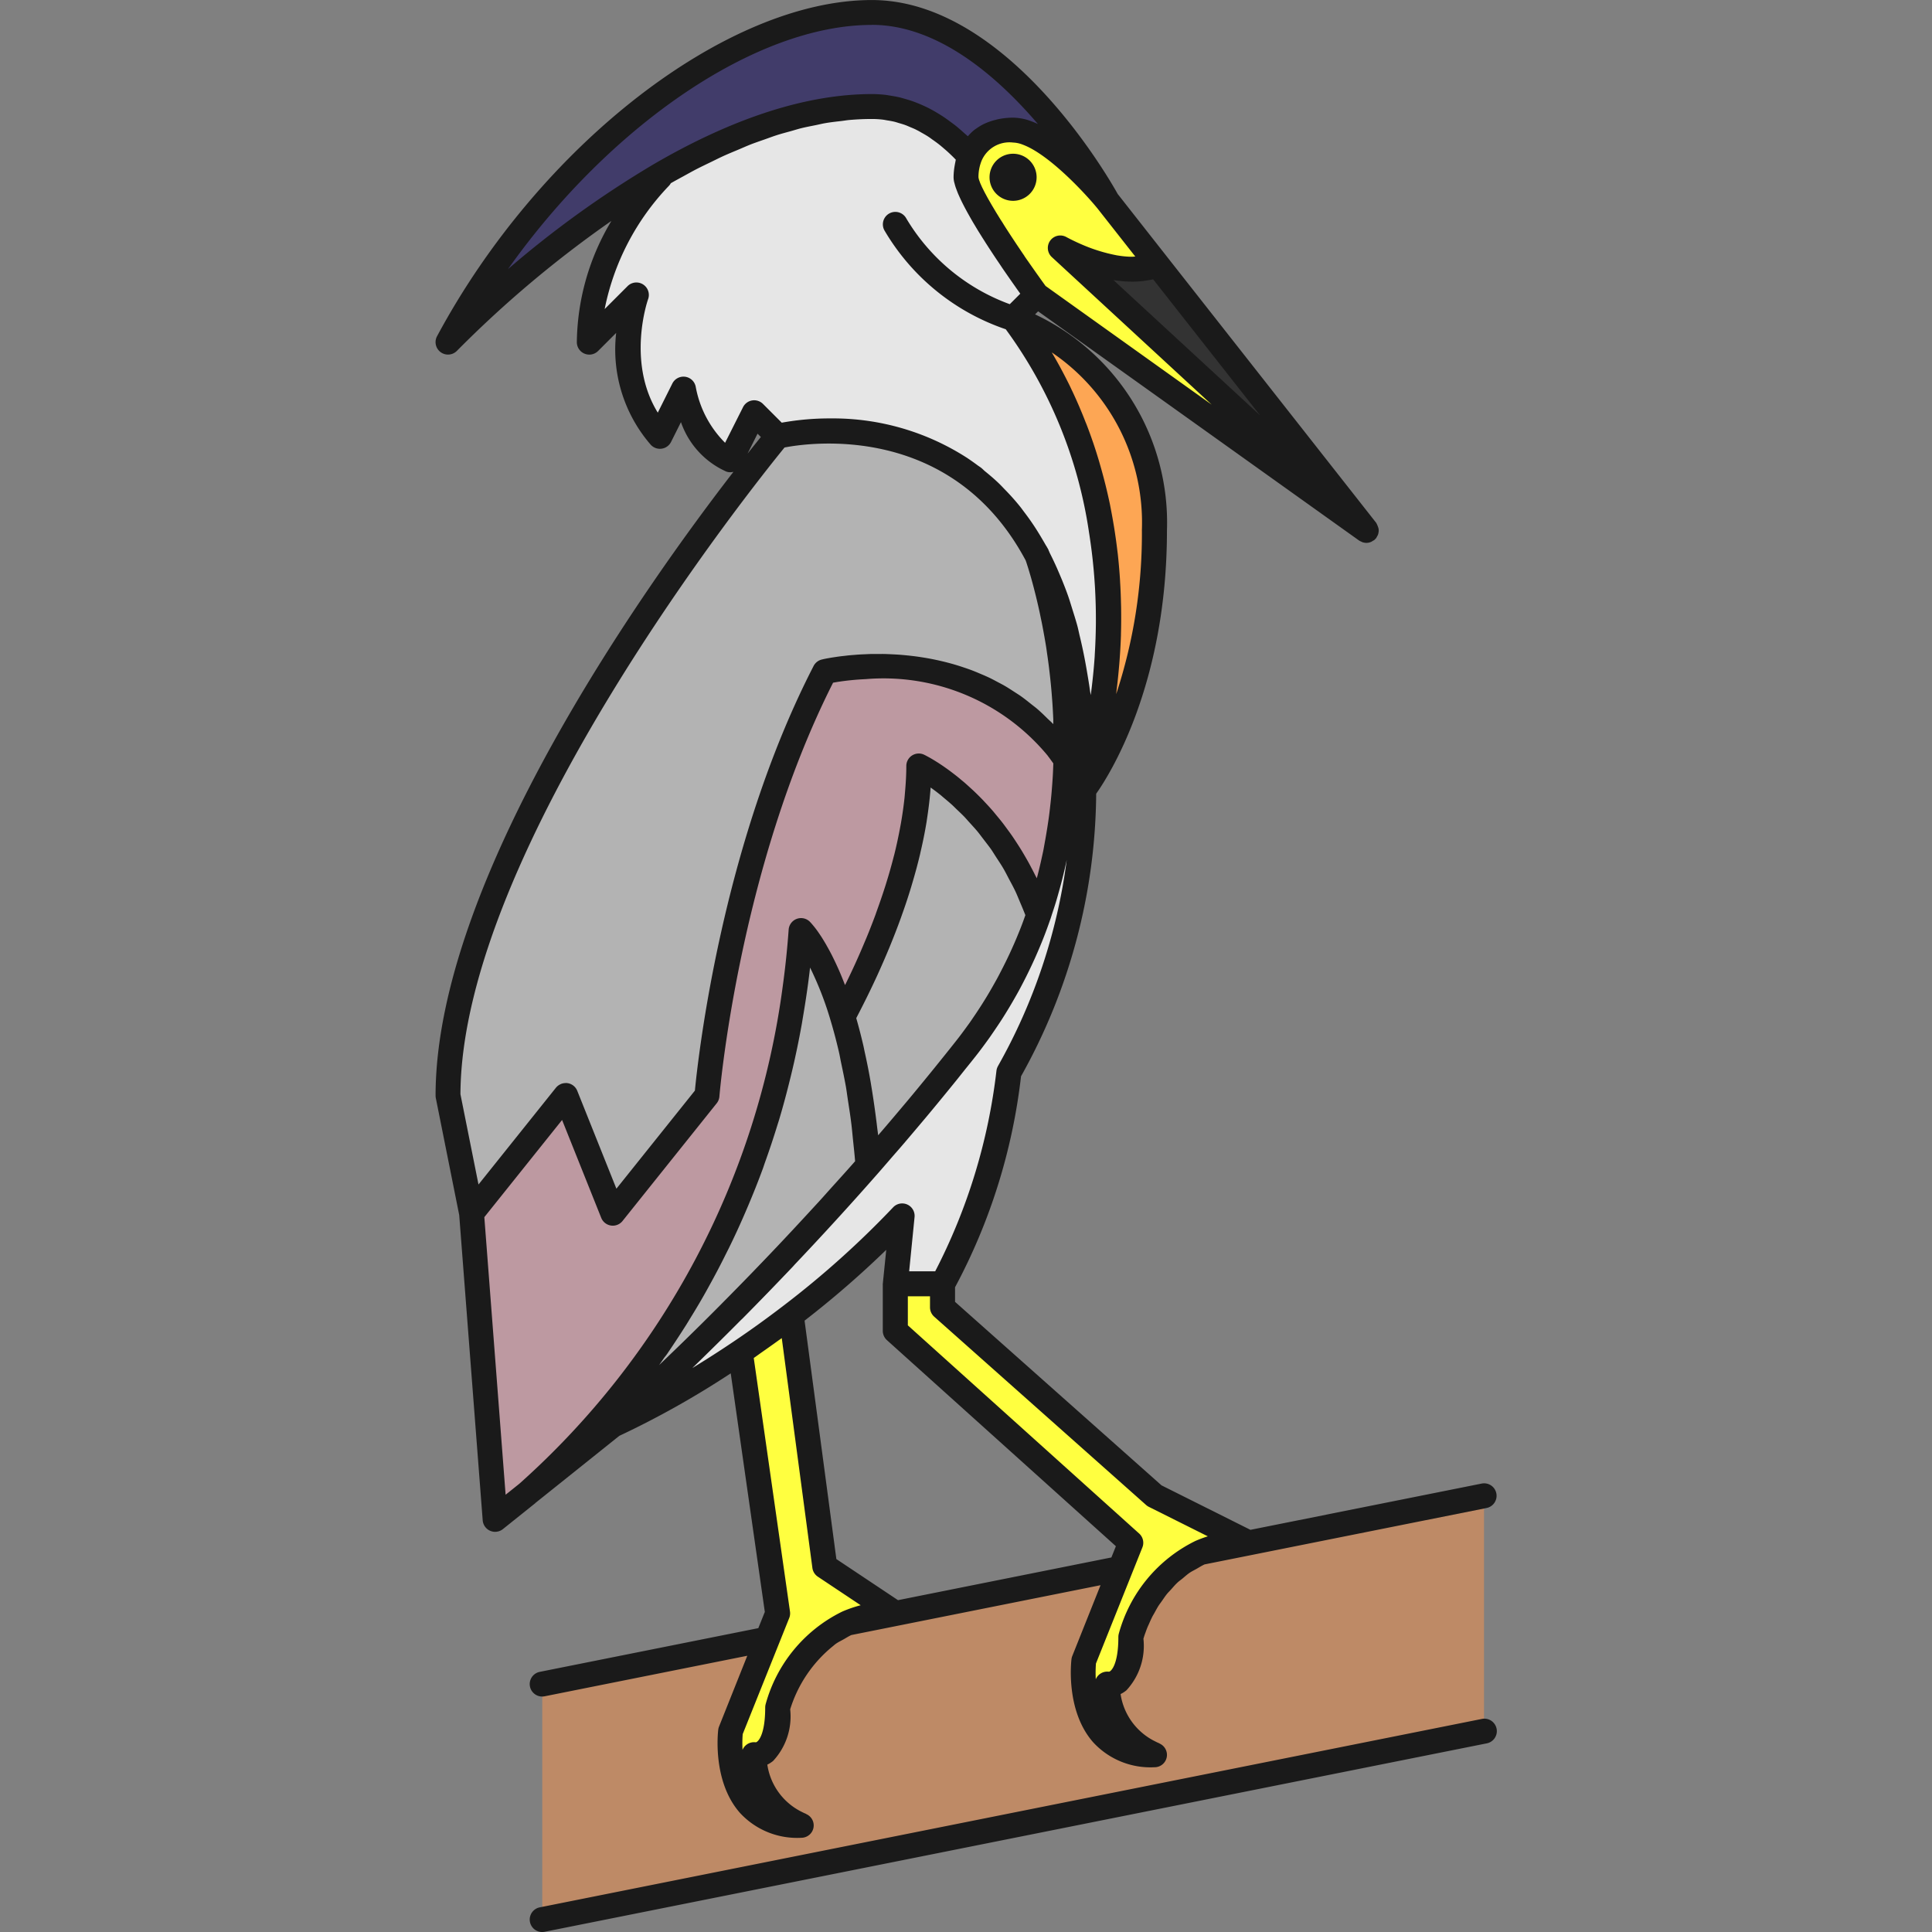 <?xml version="1.0" encoding="utf-8"?><!-- Uploaded to: SVG Repo, www.svgrepo.com, Generator: SVG Repo Mixer Tools -->
<svg width="800px" height="800px" viewBox="-26.22 0 116.304 116.304" xmlns="http://www.w3.org/2000/svg">
  <rect x="-26.22" y="0" width="116.304" height="116.304" fill="#808080" stroke="none"/>
  <g id="Group_6135" data-name="Group 6135" transform="translate(-971.664 -1218.518)">
    <g id="Group_6133" data-name="Group 6133">
      <g id="Group_5988" data-name="Group 5988">
        <g id="Group_5987" data-name="Group 5987">
          <g id="Group_5986" data-name="Group 5986">
            <path id="Path_2185" data-name="Path 2185" d="M1009.264,1233.442l7.971,7.358,10.454,9.65-9.82-12.5-2.742-3.489C1012.8,1235.462,1009.264,1233.442,1009.264,1233.442Z" fill="#333"/>
          </g>
        </g>
      </g>
      <g id="Group_5991" data-name="Group 5991">
        <g id="Group_5990" data-name="Group 5990">
          <g id="Group_5989" data-name="Group 5989">
            <path id="Path_2186" data-name="Path 2186" d="M997.925,1219.268c-7.983,0-19.04,7.792-25.511,19.843a64.939,64.939,0,0,1,12.756-10.054c3.978-2.317,8.452-4.119,12.755-4.119a8.009,8.009,0,0,1,5.908,2.991,2.553,2.553,0,0,1,2.6-1.574,2.449,2.449,0,0,1,.837.172c2.142.79,4.832,4.08,4.832,4.08S1005.909,1219.268,997.925,1219.268Z" fill="#413c6a"/>
          </g>
        </g>
      </g>
      <g id="Group_5994" data-name="Group 5994">
        <g id="Group_5993" data-name="Group 5993">
          <g id="Group_5992" data-name="Group 5992">
            <path id="Path_2187" data-name="Path 2187" d="M1017.235,1240.8l-7.971-7.358s3.539,2.02,5.863,1.019l-3.028-3.854s-2.69-3.29-4.832-4.08a2.449,2.449,0,0,0-.837-.172,2.553,2.553,0,0,0-2.6,1.574,3.377,3.377,0,0,0-.238,1.261c0,1.243,4.252,7.086,4.252,7.086l1,.717,7.967,5.69,10.872,7.767Z" fill="#ffff40"/>
          </g>
        </g>
      </g>
      <g id="Group_5997" data-name="Group 5997">
        <g id="Group_5996" data-name="Group 5996">
          <g id="Group_5995" data-name="Group 5995">
            <path id="Path_2188" data-name="Path 2188" d="M1006.429,1238.444a.732.732,0,0,1-.21-.031,13.6,13.6,0,0,1-7.538-6.035.75.75,0,0,1,1.324-.707,12.274,12.274,0,0,0,6.636,5.3.75.75,0,0,1-.212,1.47Z" fill="#7a7a7a"/>
          </g>
        </g>
      </g>
      <g id="Group_6000" data-name="Group 6000">
        <g id="Group_5999" data-name="Group 5999">
          <g id="Group_5998" data-name="Group 5998">
            <path id="Path_2189" data-name="Path 2189" d="M1010.681,1236.276" fill="none" stroke="#7a7a7a" stroke-linecap="round" stroke-linejoin="round" stroke-width="3"/>
          </g>
        </g>
      </g>
      <g id="Group_6003" data-name="Group 6003">
        <g id="Group_6002" data-name="Group 6002">
          <g id="Group_6001" data-name="Group 6001">
            <path id="Path_2190" data-name="Path 2190" d="M1006.43,1237.694l1.417-1.418s-4.252-5.843-4.252-7.086a3.377,3.377,0,0,1,.238-1.261,8.009,8.009,0,0,0-5.908-2.991c-4.3,0-8.777,1.8-12.755,4.119v.133a15.027,15.027,0,0,0-4.252,9.921l2.834-2.835s-1.793,4.935,1.418,8.5l1.417-2.834s.689,3.538,2.835,4.252l1.417-2.835,1.417,1.417s18.426-4.6,18.426,21.26C1015.713,1248.314,1006.43,1237.694,1006.43,1237.694Z" fill="#e6e6e6"/>
          </g>
        </g>
      </g>
      <g id="Group_6006" data-name="Group 6006">
        <g id="Group_6005" data-name="Group 6005">
          <g id="Group_6004" data-name="Group 6004">
            <path id="Path_2191" data-name="Path 2191" d="M1006.43,1237.694s9.283,10.62,4.252,28.346c0,0,4.252-5.49,4.252-15.59A13.055,13.055,0,0,0,1006.43,1237.694Z" fill="#fda654"/>
          </g>
        </g>
      </g>
      <g id="Group_6009" data-name="Group 6009">
        <g id="Group_6008" data-name="Group 6008">
          <g id="Group_6007" data-name="Group 6007">
            <path id="Path_2192" data-name="Path 2192" d="M1007.879,1252.708a.749.749,0,0,1-.664-.4l-.026-.049a.789.789,0,0,1-.034-.671.746.746,0,0,1,1.4.03l.035.1a.751.751,0,0,1-.709.995Z" fill="#7a7a7a"/>
          </g>
        </g>
      </g>
      <g id="Group_6012" data-name="Group 6012">
        <g id="Group_6011" data-name="Group 6011">
          <g id="Group_6010" data-name="Group 6010">
            <path id="Path_2193" data-name="Path 2193" d="M977.2,1308.416l-1.952,1.561A24.949,24.949,0,0,0,977.2,1308.416Z" fill="none"/>
          </g>
        </g>
      </g>
      <g id="Group_6015" data-name="Group 6015">
        <g id="Group_6014" data-name="Group 6014">
          <g id="Group_6013" data-name="Group 6013">
            <path id="Path_2194" data-name="Path 2194" d="M1007.97,1273.6c-2.38-6.684-7.21-8.981-7.21-8.981,0,5.777-2.939,12.052-4.585,15.113a42.4,42.4,0,0,1,1.54,8.945h0l0,0c.442-.5.888-1.018,1.336-1.538l.247-.289q.531-.619,1.064-1.255c.089-.106.177-.209.266-.316l.013-.015q.658-.789,1.32-1.6l.31-.381q.661-.817,1.322-1.651c.286-.362.555-.728.817-1.095.09-.127.175-.256.263-.384.163-.238.323-.476.476-.715l0,0c.1-.159.2-.319.3-.478.125-.2.245-.409.363-.614.1-.182.21-.364.31-.547s.179-.34.267-.51a27.2,27.2,0,0,0,1.2-2.64l.012-.028c.122-.315.236-.63.346-.944.008-.022.017-.045.024-.067Z" fill="#b3b3b3"/>
          </g>
        </g>
      </g>
      <g id="Group_6018" data-name="Group 6018">
        <g id="Group_6017" data-name="Group 6017">
          <g id="Group_6016" data-name="Group 6016">
            <path id="Path_2195" data-name="Path 2195" d="M1009.543,1265.735c-.009.132-.019.264-.03.4C1009.524,1266,1009.534,1265.867,1009.543,1265.735Z" fill="none"/>
          </g>
        </g>
      </g>
      <g id="Group_6021" data-name="Group 6021">
        <g id="Group_6020" data-name="Group 6020">
          <g id="Group_6019" data-name="Group 6019">
            <path id="Path_2196" data-name="Path 2196" d="M1007.97,1273.6c-2.38-6.684-7.21-8.981-7.21-8.981,0,5.777-2.939,12.052-4.585,15.113a42.4,42.4,0,0,1,1.54,8.945h0l0,0c.443-.5.888-1.018,1.336-1.538l.247-.289q.531-.619,1.064-1.255c.089-.106.177-.209.266-.316l.013-.015q.658-.789,1.32-1.6l.31-.381c.441-.545.882-1.093,1.322-1.651.286-.362.556-.728.817-1.095.09-.127.175-.256.263-.384.163-.238.323-.476.476-.715l0,0c.1-.159.2-.319.3-.478.125-.205.246-.409.363-.614.1-.182.21-.364.31-.547s.179-.34.267-.51a27.2,27.2,0,0,0,1.2-2.64l.012-.028c.122-.315.236-.63.346-.944.008-.022.017-.045.024-.067v0Z" fill="#b3b3b3"/>
          </g>
        </g>
      </g>
      <g id="Group_6024" data-name="Group 6024">
        <g id="Group_6023" data-name="Group 6023">
          <g id="Group_6022" data-name="Group 6022">
            <path id="Path_2197" data-name="Path 2197" d="M1008.318,1272.522c-.083.276-.174.552-.266.829C1008.145,1273.074,1008.235,1272.8,1008.318,1272.522Z" fill="none"/>
          </g>
        </g>
      </g>
      <g id="Group_6027" data-name="Group 6027">
        <g id="Group_6026" data-name="Group 6026">
          <g id="Group_6025" data-name="Group 6025">
            <path id="Path_2198" data-name="Path 2198" d="M1008.626,1271.417c-.056.216-.116.432-.178.649C1008.51,1271.849,1008.57,1271.633,1008.626,1271.417Z" fill="none"/>
          </g>
        </g>
      </g>
      <g id="Group_6030" data-name="Group 6030">
        <g id="Group_6029" data-name="Group 6029">
          <g id="Group_6028" data-name="Group 6028">
            <path id="Path_2199" data-name="Path 2199" d="M1008.888,1270.315c-.045.2-.091.408-.14.613C1008.8,1270.723,1008.843,1270.519,1008.888,1270.315Z" fill="none"/>
          </g>
        </g>
      </g>
      <g id="Group_6033" data-name="Group 6033">
        <g id="Group_6032" data-name="Group 6032">
          <g id="Group_6031" data-name="Group 6031">
            <path id="Path_2200" data-name="Path 2200" d="M1009.337,1267.775c-.027.2-.059.407-.09.611C1009.278,1268.182,1009.31,1267.977,1009.337,1267.775Z" fill="none"/>
          </g>
        </g>
      </g>
      <g id="Group_6036" data-name="Group 6036">
        <g id="Group_6035" data-name="Group 6035">
          <g id="Group_6034" data-name="Group 6034">
            <path id="Path_2201" data-name="Path 2201" d="M1009.457,1266.743c-.014.144-.032.29-.048.435C1009.425,1267.033,1009.443,1266.887,1009.457,1266.743Z" fill="none"/>
          </g>
        </g>
      </g>
      <g id="Group_6039" data-name="Group 6039">
        <g id="Group_6038" data-name="Group 6038">
          <g id="Group_6037" data-name="Group 6037">
            <path id="Path_2202" data-name="Path 2202" d="M1009.6,1264.755c-.005.122-.009.243-.016.365C1009.589,1265,1009.593,1264.877,1009.6,1264.755Z" fill="none"/>
          </g>
        </g>
      </g>
      <g id="Group_6042" data-name="Group 6042">
        <g id="Group_6041" data-name="Group 6041">
          <g id="Group_6040" data-name="Group 6040">
            <path id="Path_2203" data-name="Path 2203" d="M1009.111,1269.2c-.038.207-.075.414-.117.622C1009.036,1269.615,1009.073,1269.408,1009.111,1269.2Z" fill="none"/>
          </g>
        </g>
      </g>
      <g id="Group_6045" data-name="Group 6045">
        <g id="Group_6044" data-name="Group 6044">
          <g id="Group_6043" data-name="Group 6043">
            <path id="Path_2204" data-name="Path 2204" d="M996.175,1279.736c-1.172-3.893-2.5-5.192-2.5-5.192a49.613,49.613,0,0,1-16.474,33.872l5.135-4.108s.447-.392,1.246-1.125c.3-.275.649-.6,1.043-.967.262-.246.545-.512.845-.8l.465-.443q.477-.457,1.006-.971c.819-.8,1.726-1.692,2.7-2.675.935-.944,1.932-1.97,2.977-3.071,1.61-1.7,3.329-3.564,5.1-5.578A42.4,42.4,0,0,0,996.175,1279.736Z" fill="#b3b3b3"/>
          </g>
        </g>
      </g>
      <g id="Group_6048" data-name="Group 6048">
        <g id="Group_6047" data-name="Group 6047">
          <g id="Group_6046" data-name="Group 6046">
            <path id="Path_2205" data-name="Path 2205" d="M997.725,1289.431a.75.75,0,1,1-.005-1.5h.005a.75.75,0,0,1,0,1.5Z" fill="#7a7a7a"/>
          </g>
        </g>
      </g>
      <g id="Group_6051" data-name="Group 6051">
        <g id="Group_6050" data-name="Group 6050">
          <g id="Group_6049" data-name="Group 6049">
            <circle id="Ellipse_161" data-name="Ellipse 161" cx="0.75" cy="0.75" r="0.75" transform="translate(1007.22 1272.855)" fill="#7a7a7a"/>
          </g>
        </g>
      </g>
      <g id="Group_6054" data-name="Group 6054">
        <g id="Group_6053" data-name="Group 6053">
          <g id="Group_6052" data-name="Group 6052">
            <path id="Path_2206" data-name="Path 2206" d="M985.933,1301.726a.75.75,0,0,1-.518-1.292q.477-.456,1-.966a.75.75,0,0,1,1.045,1.076q-.531.515-1.012.974A.745.745,0,0,1,985.933,1301.726Z" fill="#7a7a7a"/>
          </g>
        </g>
      </g>
      <g id="Group_6057" data-name="Group 6057">
        <g id="Group_6056" data-name="Group 6056">
          <g id="Group_6055" data-name="Group 6055">
            <path id="Path_2207" data-name="Path 2207" d="M983.581,1303.933a.75.75,0,0,1-.507-1.3c.3-.274.645-.595,1.037-.962a.75.75,0,1,1,1.026,1.093c-.4.372-.747.7-1.048.973A.75.75,0,0,1,983.581,1303.933Z" fill="#7a7a7a"/>
          </g>
        </g>
      </g>
      <g id="Group_6060" data-name="Group 6060">
        <g id="Group_6059" data-name="Group 6059">
          <g id="Group_6058" data-name="Group 6058">
            <path id="Path_2208" data-name="Path 2208" d="M984.624,1302.966a.75.75,0,0,1-.512-1.3c.261-.244.542-.51.84-.793a.75.75,0,0,1,1.034,1.088q-.453.429-.85.8A.745.745,0,0,1,984.624,1302.966Z" fill="#7a7a7a"/>
          </g>
        </g>
      </g>
      <g id="Group_6063" data-name="Group 6063">
        <g id="Group_6062" data-name="Group 6062">
          <g id="Group_6061" data-name="Group 6061">
            <path id="Path_2209" data-name="Path 2209" d="M986.94,1300.756a.75.75,0,0,1-.523-1.288c.9-.872,1.8-1.769,2.689-2.665a.75.75,0,0,1,1.067,1.055c-.894.9-1.806,1.807-2.71,2.685A.747.747,0,0,1,986.94,1300.756Z" fill="#7a7a7a"/>
          </g>
        </g>
      </g>
      <g id="Group_6066" data-name="Group 6066">
        <g id="Group_6065" data-name="Group 6065">
          <g id="Group_6064" data-name="Group 6064">
            <path id="Path_2210" data-name="Path 2210" d="M992.617,1294.259h0c1.61-1.7,3.329-3.565,5.1-5.579h0C995.946,1290.695,994.227,1292.564,992.617,1294.259Z" fill="#bd99a1"/>
          </g>
        </g>
      </g>
      <g id="Group_6069" data-name="Group 6069">
        <g id="Group_6068" data-name="Group 6068">
          <g id="Group_6067" data-name="Group 6067">
            <path id="Path_2211" data-name="Path 2211" d="M1009.544,1266.485l-.054,0a.751.751,0,0,1-.7-.747.516.516,0,0,1,0-.055c.014-.2.028-.4.038-.6a.75.75,0,0,1,1.5.039v.04c-.011.207-.025.418-.04.628A.751.751,0,0,1,1009.544,1266.485Z" fill="#7a7a7a"/>
          </g>
        </g>
      </g>
      <g id="Group_6072" data-name="Group 6072">
        <g id="Group_6071" data-name="Group 6071">
          <g id="Group_6070" data-name="Group 6070">
            <path id="Path_2212" data-name="Path 2212" d="M1009.458,1267.493a.678.678,0,0,1-.077,0,.748.748,0,0,1-.674-.744.681.681,0,0,1,0-.078q.03-.3.054-.595a.75.75,0,0,1,1.5.059c0,.021,0,.042,0,.063-.017.208-.036.416-.057.626A.75.75,0,0,1,1009.458,1267.493Z" fill="#7a7a7a"/>
          </g>
        </g>
      </g>
      <g id="Group_6075" data-name="Group 6075">
        <g id="Group_6074" data-name="Group 6074">
          <g id="Group_6073" data-name="Group 6073">
            <path id="Path_2213" data-name="Path 2213" d="M1009.6,1265.505h-.031a.751.751,0,0,1-.719-.78v0c.008-.167.015-.335.019-.5a.75.75,0,0,1,1.352-.427l.025.035a.746.746,0,0,1,.125.438c0,.107-.008.216-.013.325l-.009.192v0A.75.75,0,0,1,1009.6,1265.505Zm.019-1.264h0Z" fill="#7a7a7a"/>
          </g>
        </g>
      </g>
      <g id="Group_6078" data-name="Group 6078">
        <g id="Group_6077" data-name="Group 6077">
          <g id="Group_6076" data-name="Group 6076">
            <path id="Path_2214" data-name="Path 2214" d="M1007.879,1251.958a36.986,36.986,0,0,1,1.738,12.283l0,0c-.005.168-.015.34-.022.51-.005.122-.009.243-.016.365q-.016.306-.039.615c-.009.132-.019.264-.03.4-.017.2-.035.4-.056.61-.014.144-.032.29-.048.435-.023.2-.045.4-.072.6s-.059.407-.09.611q-.063.405-.136.815c-.038.207-.075.414-.117.622-.033.163-.07.328-.106.492-.045.2-.091.408-.14.613-.039.163-.08.325-.122.489-.056.216-.116.432-.178.649-.043.152-.084.3-.13.456-.083.276-.173.552-.266.829-.028.085-.052.17-.082.255-.007.022-.016.045-.024.067-.11.314-.224.629-.346.944l-.012.028a27.2,27.2,0,0,1-1.2,2.64c-.088.17-.175.34-.267.51s-.205.365-.31.547c-.117.2-.238.409-.363.614-.1.159-.2.319-.3.478v0c-.154.24-.314.478-.477.716-.088.128-.173.257-.263.384-.261.367-.531.733-.817,1.095-.44.558-.881,1.106-1.322,1.651l-.31.381q-.662.812-1.32,1.6l-.013.015c-.089.107-.177.21-.266.316q-.534.636-1.064,1.255l-.247.289c-.448.52-.893,1.035-1.336,1.538v0c-1.77,2.015-3.489,3.884-5.1,5.58-1.045,1.1-2.042,2.126-2.977,3.07-.974.984-1.881,1.88-2.7,2.675q-.528.513-1.006.971l-.465.443c-.3.285-.583.551-.845.8-.394.368-.743.692-1.043.967-.8.733-1.246,1.125-1.246,1.125a54.11,54.11,0,0,0,7.674-4.394c.978-.66,2.01-1.4,3.068-2.208a56.062,56.062,0,0,0,6.674-5.988l-.408,4.086h2.835a34.507,34.507,0,0,0,3.994-12.735,34.483,34.483,0,0,0,4.51-17.029C1010.682,1259.673,1009.563,1255.155,1007.879,1251.958Z" fill="#e6e6e6"/>
          </g>
        </g>
      </g>
      <g id="Group_6081" data-name="Group 6081">
        <g id="Group_6080" data-name="Group 6080">
          <g id="Group_6079" data-name="Group 6079">
            <path id="Path_2215" data-name="Path 2215" d="M989.639,1298.08a.75.75,0,0,1-.532-1.278c1-1.014,2-2.043,2.966-3.059a.75.75,0,0,1,1.088,1.033c-.983,1.035-1.987,2.071-2.986,3.08l0,0h0A.747.747,0,0,1,989.639,1298.08Z" fill="#7a7a7a"/>
          </g>
        </g>
      </g>
      <g id="Group_6084" data-name="Group 6084">
        <g id="Group_6083" data-name="Group 6083">
          <g id="Group_6082" data-name="Group 6082">
            <path id="Path_2216" data-name="Path 2216" d="M999.343,1315.646a7.158,7.158,0,0,0-2.9.581Z" fill="none"/>
          </g>
        </g>
      </g>
      <g id="Group_6087" data-name="Group 6087">
        <g id="Group_6086" data-name="Group 6086">
          <g id="Group_6085" data-name="Group 6085">
            <path id="Path_2217" data-name="Path 2217" d="M1020.6,1311.394l-2.9.581a8.081,8.081,0,0,0-4.183,5.089c0,3.131-1.417,2.834-1.417,2.834a4.573,4.573,0,0,0,2.835,4.252c-4.968,0-4.252-5.669-4.252-5.669l2.218-5.546-13.557,2.711h0l-2.9.581a8.081,8.081,0,0,0-4.183,5.089c0,3.131-1.417,2.834-1.417,2.834a4.573,4.573,0,0,0,2.835,4.252c-4.968,0-4.252-5.669-4.252-5.669l2.218-5.546-13.557,2.711v14.174l21.26-4.252,21.26-4.252,14.173-2.835V1308.56Z" fill="#be8a66"/>
          </g>
        </g>
      </g>
      <g id="Group_6090" data-name="Group 6090">
        <g id="Group_6089" data-name="Group 6089">
          <g id="Group_6088" data-name="Group 6088">
            <path id="Path_2218" data-name="Path 2218" d="M1014.934,1308.56l-12.756-11.339V1295.8h-2.835v2.835l14.173,12.755-.616,1.541-2.218,5.546s-.716,5.669,4.252,5.669a4.573,4.573,0,0,1-2.835-4.252s1.417.3,1.417-2.834a8.081,8.081,0,0,1,4.183-5.089,7.157,7.157,0,0,1,2.9-.581Z" fill="#ffff40"/>
          </g>
        </g>
      </g>
      <g id="Group_6093" data-name="Group 6093">
        <g id="Group_6092" data-name="Group 6092">
          <g id="Group_6091" data-name="Group 6091">
            <rect id="Rectangle_49" data-name="Rectangle 49" transform="translate(999.343 1315.646)" fill="none"/>
          </g>
        </g>
      </g>
      <g id="Group_6096" data-name="Group 6096">
        <g id="Group_6095" data-name="Group 6095">
          <g id="Group_6094" data-name="Group 6094">
            <path id="Path_2219" data-name="Path 2219" d="M995.091,1312.812l-2.014-15.106c-1.058.811-2.09,1.548-3.068,2.208l2.247,15.732-.616,1.541-2.218,5.546s-.716,5.669,4.252,5.669a4.573,4.573,0,0,1-2.835-4.252s1.417.3,1.417-2.834a8.081,8.081,0,0,1,4.183-5.089,7.158,7.158,0,0,1,2.9-.581h0Z" fill="#ffff40"/>
          </g>
        </g>
      </g>
      <g id="Group_6099" data-name="Group 6099">
        <g id="Group_6098" data-name="Group 6098">
          <g id="Group_6097" data-name="Group 6097">
            <path id="Path_2220" data-name="Path 2220" d="M1003.476,1259.482c.327.118.656.25.984.4C1004.132,1259.732,1003.8,1259.6,1003.476,1259.482Z" fill="none"/>
          </g>
        </g>
      </g>
      <g id="Group_6102" data-name="Group 6102">
        <g id="Group_6101" data-name="Group 6101">
          <g id="Group_6100" data-name="Group 6100">
            <path id="Path_2221" data-name="Path 2221" d="M1004.46,1259.881a12.494,12.494,0,0,1,1.465.787A12.494,12.494,0,0,0,1004.46,1259.881Z" fill="none"/>
          </g>
        </g>
      </g>
      <g id="Group_6105" data-name="Group 6105">
        <g id="Group_6104" data-name="Group 6104">
          <g id="Group_6103" data-name="Group 6103">
            <path id="Path_2222" data-name="Path 2222" d="M998.46,1258.629c.263,0,.536.01.819.026C999,1258.639,998.723,1258.631,998.46,1258.629Z" fill="none"/>
          </g>
        </g>
      </g>
      <g id="Group_6108" data-name="Group 6108">
        <g id="Group_6107" data-name="Group 6107">
          <g id="Group_6106" data-name="Group 6106">
            <path id="Path_2223" data-name="Path 2223" d="M997.355,1258.657c.227-.013.467-.023.719-.027C997.822,1258.634,997.582,1258.644,997.355,1258.657Z" fill="none"/>
          </g>
        </g>
      </g>
      <g id="Group_6111" data-name="Group 6111">
        <g id="Group_6110" data-name="Group 6110">
          <g id="Group_6109" data-name="Group 6109">
            <path id="Path_2224" data-name="Path 2224" d="M1005.925,1260.668a12.2,12.2,0,0,1,1.878,1.451A12.2,12.2,0,0,0,1005.925,1260.668Z" fill="none"/>
          </g>
        </g>
      </g>
      <g id="Group_6114" data-name="Group 6114">
        <g id="Group_6113" data-name="Group 6113">
          <g id="Group_6112" data-name="Group 6112">
            <path id="Path_2225" data-name="Path 2225" d="M1009.582,1264.193c-.152-.219-.307-.431-.466-.634l-.007-.009a12.852,12.852,0,0,0-1.306-1.431,12.2,12.2,0,0,0-1.878-1.451,12.494,12.494,0,0,0-1.465-.787c-.328-.149-.657-.281-.984-.4a14.874,14.874,0,0,0-4.2-.827c-.283-.016-.556-.024-.819-.026-.132,0-.26,0-.386,0-.252,0-.492.014-.719.027a15.642,15.642,0,0,0-1.633.175l-.018,0c-.312.051-.517.1-.586.112l-.027.007c-5.977,11.6-7.087,25.511-7.087,25.511l-5.669,7.087-2.835-7.087-5.669,7.087,1.417,18.425,1.952-1.561a49.613,49.613,0,0,0,16.474-33.872s1.329,1.3,2.5,5.192c1.646-3.061,4.585-9.336,4.585-15.113,0,0,4.83,2.3,7.21,8.981.029-.084.054-.168.082-.253.092-.277.183-.553.266-.829.046-.153.087-.3.13-.456.062-.217.122-.433.178-.649q.063-.246.122-.489c.049-.2.1-.409.14-.613.036-.164.073-.329.106-.492.042-.208.079-.415.117-.622q.073-.41.136-.815c.031-.2.063-.409.09-.611s.049-.4.072-.6c.016-.145.034-.291.048-.435.021-.2.039-.408.056-.61.011-.134.021-.266.03-.4q.022-.309.039-.615c.007-.122.011-.243.016-.365.007-.172.015-.344.019-.514h0C1009.606,1264.224,1009.593,1264.21,1009.582,1264.193Z" fill="#bd99a1"/>
          </g>
        </g>
      </g>
      <g id="Group_6117" data-name="Group 6117">
        <g id="Group_6116" data-name="Group 6116">
          <g id="Group_6115" data-name="Group 6115">
            <path id="Path_2226" data-name="Path 2226" d="M1007.879,1251.958l-.045-.088c-5.172-9.685-15.578-7.09-15.578-7.09s-19.842,23.8-19.842,39.685l1.417,7.087,5.669-7.087,2.835,7.087,5.669-7.087s1.11-13.907,7.087-25.511l.027-.007c.069-.016.274-.061.586-.112l.018,0a15.642,15.642,0,0,1,1.633-.175c.227-.013.467-.023.719-.027.126,0,.254,0,.386,0,.263,0,.536.01.819.026a14.874,14.874,0,0,1,4.2.827c.327.118.656.25.984.4a12.494,12.494,0,0,1,1.465.787,12.2,12.2,0,0,1,1.878,1.451,12.852,12.852,0,0,1,1.306,1.431l.007.009c.159.2.314.415.466.634.011.017.024.031.035.048h0l0,0A37.065,37.065,0,0,0,1007.879,1251.958Z" fill="#b3b3b3"/>
          </g>
        </g>
      </g>
      <g id="Group_6120" data-name="Group 6120">
        <g id="Group_6119" data-name="Group 6119">
          <g id="Group_6118" data-name="Group 6118">
            <path id="Path_2227" data-name="Path 2227" d="M1010.681,1236.276" fill="none" stroke="#1a1a1a" stroke-linecap="round" stroke-linejoin="round" stroke-width="3"/>
          </g>
        </g>
      </g>
      <g id="Group_6123" data-name="Group 6123">
        <g id="Group_6122" data-name="Group 6122">
          <g id="Group_6121" data-name="Group 6121">
            <rect id="Rectangle_50" data-name="Rectangle 50" transform="translate(999.343 1315.646)" fill="none"/>
          </g>
        </g>
      </g>
      <g id="Group_6126" data-name="Group 6126">
        <g id="Group_6125" data-name="Group 6125">
          <g id="Group_6124" data-name="Group 6124">
            <path id="Path_2228" data-name="Path 2228" d="M1009.116,1263.559c.159.2.314.415.466.634C1009.43,1263.974,1009.275,1263.762,1009.116,1263.559Z" fill="none"/>
          </g>
        </g>
      </g>
      <g id="Group_6129" data-name="Group 6129">
        <g id="Group_6128" data-name="Group 6128">
          <g id="Group_6127" data-name="Group 6127">
            <path id="Path_2229" data-name="Path 2229" d="M995.118,1258.947c.069-.016.274-.061.586-.112C995.392,1258.886,995.187,1258.931,995.118,1258.947Z" fill="none"/>
          </g>
        </g>
      </g>
      <g id="Group_6132" data-name="Group 6132">
        <g id="Group_6131" data-name="Group 6131">
          <g id="Group_6130" data-name="Group 6130">
            <path id="Path_2230" data-name="Path 2230" d="M1009.109,1263.55c-4.437-5.656-11.291-5.058-13.387-4.718C997.818,1258.492,1004.672,1257.894,1009.109,1263.55Z" fill="none"/>
          </g>
        </g>
      </g>
    </g>
    <g id="Group_6134" data-name="Group 6134">
      <path id="Path_2231" data-name="Path 2231" d="M1007.847,1229.19a1.417,1.417,0,1,0-1.417,1.417A1.418,1.418,0,0,0,1007.847,1229.19Z" fill="#1a1a1a"/>
      <path id="Path_2232" data-name="Path 2232" d="M977.669,1309l5.058-4.047a53.792,53.792,0,0,0,6.706-3.762l2.052,14.362-.391.977-13.158,2.632a.75.75,0,1,0,.294,1.471l12.2-2.44-1.7,4.261a.736.736,0,0,0-.048.184c-.016.126-.37,3.112,1.306,5.013a4.681,4.681,0,0,0,3.691,1.5.741.741,0,0,0,.258-.046.743.743,0,0,0,.06-1.373c-.02-.01-.036-.026-.057-.034s-.05-.02-.1-.043-.107-.052-.173-.086l-.058-.029a3.79,3.79,0,0,1-1.973-2.794,1.73,1.73,0,0,0,.349-.222,3.93,3.93,0,0,0,1.027-3.107,7.9,7.9,0,0,1,2.528-3.766c.086-.067.161-.141.253-.2.138-.095.3-.17.449-.255s.29-.177.453-.251l15-3-1.7,4.261a.734.734,0,0,0-.048.184c-.016.126-.37,3.112,1.306,5.013a4.679,4.679,0,0,0,3.69,1.5.744.744,0,0,0,.319-1.419.643.643,0,0,0-.057-.034c-.01,0-.05-.02-.1-.043s-.106-.052-.172-.086l-.058-.029a3.79,3.79,0,0,1-1.973-2.794,1.72,1.72,0,0,0,.348-.222,3.929,3.929,0,0,0,1.027-3.108c.018-.062.048-.161.092-.288l.027-.07c.04-.115.086-.24.148-.388.019-.045.048-.1.068-.148.061-.139.122-.278.2-.434.037-.072.087-.151.128-.226.079-.143.153-.284.247-.433.057-.089.13-.18.192-.271.1-.14.188-.28.3-.42.078-.1.176-.192.262-.289.117-.13.227-.263.359-.388.1-.1.226-.185.339-.278.138-.115.268-.234.421-.339.129-.088.28-.158.419-.238.158-.09.308-.187.479-.265l16.975-3.395a.75.75,0,0,0-.294-1.471l-13.92,2.785-5.351-2.676-12.431-11.048v-.879a35.447,35.447,0,0,0,3.972-12.7,35.264,35.264,0,0,0,4.524-17.011c.764-1.078,4.26-6.522,4.26-15.845a13.857,13.857,0,0,0-7.938-13.01l.183-.183,19.325,13.8a.862.862,0,0,0,.114.057.69.69,0,0,0,.074.036.733.733,0,0,0,.248.046h0a.735.735,0,0,0,.294-.065.862.862,0,0,0,.085-.052.761.761,0,0,0,.13-.082c.015-.014.022-.033.036-.048s.027-.017.037-.029a54.2,54.2,0,0,0,.11-.2.725.725,0,0,0,.034-.129.709.709,0,0,0,.016-.137.746.746,0,0,0-.014-.133,1.612,1.612,0,0,0-.138-.333L1015.717,1234l-2.99-3.806c-.52-.936-6.659-11.674-14.8-11.674-8.726,0-19.978,8.7-26.173,20.238a.75.75,0,0,0,1.205.871,66.993,66.993,0,0,1,9.291-7.813,14.483,14.483,0,0,0-2.081,7.3.75.75,0,0,0,1.28.53l1.088-1.088a8.748,8.748,0,0,0,2.076,6.728.75.75,0,0,0,1.229-.166l.595-1.19a5.067,5.067,0,0,0,2.749,2.984.73.73,0,0,0,.411.006c-5.146,6.658-17.932,24.514-17.932,37.55a.808.808,0,0,0,.014.147l1.409,7.044,1.414,18.379a.75.75,0,0,0,1.216.528l1.949-1.56Zm8.018-9.1q.543-.8,1.081-1.651c.068-.109.136-.219.2-.329.373-.6.743-1.224,1.1-1.873.016-.028.031-.057.047-.086.352-.633.7-1.291,1.033-1.966.057-.114.115-.226.172-.341q.5-1.014.965-2.093c.062-.142.123-.286.184-.43.312-.736.615-1.49.9-2.269.036-.1.069-.2.1-.295q.414-1.145.784-2.351c.028-.091.058-.178.085-.269.25-.832.478-1.69.692-2.565.041-.168.082-.335.122-.505q.306-1.308.553-2.679c.028-.156.052-.315.079-.472.164-.966.311-1.948.425-2.961a19.736,19.736,0,0,1,1.235,3.183c.183.606.351,1.244.505,1.909.047.2.084.426.128.634.1.474.2.946.29,1.446.047.277.084.573.128.857.07.458.143.91.2,1.388.041.331.07.681.106,1.021.042.4.086.8.12,1.219-.5.57-1.02,1.143-1.538,1.716-.267.3-.526.592-.8.887l-.076.082q-1.211,1.321-2.452,2.632c-.964,1.016-1.962,2.045-2.967,3.06-.887.9-1.791,1.793-2.688,2.665q-.527.51-1,.966l-.279.265c.108-.151.215-.311.323-.466C985.535,1300.124,985.611,1300.016,985.687,1299.9Zm11.9-21.266c.027-.054.053-.108.08-.163q.3-.609.613-1.291c.026-.058.052-.117.079-.176q.313-.693.625-1.445c.026-.062.051-.124.076-.187.208-.51.412-1.035.608-1.578.022-.059.042-.119.063-.179.2-.553.387-1.118.563-1.7.017-.053.031-.106.047-.16.177-.59.341-1.189.486-1.8.01-.041.018-.083.027-.124.146-.622.274-1.25.376-1.882l.009-.07c.1-.65.182-1.3.227-1.953.183.129.386.281.6.453.071.057.151.131.226.192.152.127.3.25.465.4.091.082.189.184.283.273.155.148.308.29.469.457.1.108.211.236.317.352.155.172.31.337.467.526.112.135.223.291.335.434.152.2.3.387.456.6.113.161.223.345.335.517.145.223.292.439.432.68.112.191.216.4.324.606.133.25.269.494.395.761.105.222.2.467.3.7s.2.477.3.731c-.086.245-.173.488-.277.753a26.484,26.484,0,0,1-1.164,2.567l-.039.076v0c-.072.139-.144.28-.219.417q-.147.267-.3.535c-.114.2-.231.4-.353.6-.093.151-.185.3-.281.451l-.011.017c-.149.232-.3.463-.463.7l-.086.127c-.056.082-.112.165-.17.247l-.109.15c-.245.34-.468.639-.685.914-.438.556-.877,1.1-1.316,1.644l-.309.38c-.438.538-.877,1.071-1.325,1.608l-.267.316q-.531.633-1.058,1.249l-.247.288c-.062.072-.122.141-.183.213-.017-.153-.039-.3-.057-.447-.029-.253-.061-.5-.094-.748q-.1-.765-.218-1.5c-.038-.231-.074-.465-.115-.691-.1-.569-.213-1.121-.332-1.656-.025-.113-.046-.233-.072-.344-.134-.575-.277-1.131-.431-1.664l.033-.066Q997.288,1279.236,997.585,1278.638Zm-6.058,42.5a.769.769,0,0,0-.021.178c0,1.68-.441,2.076-.564,2.091a.75.75,0,0,0-.8.454,7.29,7.29,0,0,1,.01-.948l2.8-6.988a.756.756,0,0,0,.047-.385l-2.182-15.269c.173-.118.343-.245.515-.365.309-.217.616-.432.922-.654.082-.06.167-.117.249-.177l1.844,13.836a.752.752,0,0,0,.328.525l2.579,1.719a7.46,7.46,0,0,0-1.116.385A8.789,8.789,0,0,0,991.527,1321.138Zm7.974-6.288-3.711-2.474-1.914-14.353a58.14,58.14,0,0,0,4.917-4.263l-.2,1.969c0,.013.005.024,0,.036s-.008.025-.008.039v2.834a.752.752,0,0,0,.248.558l13.784,12.406-.271.677Zm14.934-5.73a.755.755,0,0,0,.163.111l3.553,1.776a7.172,7.172,0,0,0-.753.281,8.786,8.786,0,0,0-4.611,5.6.768.768,0,0,0-.021.178c0,1.68-.442,2.076-.565,2.091a.75.75,0,0,0-.794.454,7.29,7.29,0,0,1,.01-.948l2.795-6.988a.75.75,0,0,0-.194-.836l-13.925-12.533v-1.75h1.334v.667a.75.75,0,0,0,.252.561Zm-8.918-26.417a.758.758,0,0,0-.09.277,35.046,35.046,0,0,1-3.688,12.074h-1.567l.325-3.262a.749.749,0,0,0-1.291-.589,55.477,55.477,0,0,1-6.585,5.908c-.985.755-2,1.489-3.032,2.182-.871.587-1.7,1.114-2.469,1.583l.34-.33,0,0h0c.9-.878,1.816-1.782,2.709-2.685l0,0c1-1.009,2-2.045,2.986-3.08h0c1.743-1.835,3.448-3.7,5.073-5.55.017-.016.03-.034.045-.051l.008-.009c.241-.274.483-.556.725-.835.2-.235.405-.465.609-.7l.248-.289q.532-.623,1.068-1.261l.28-.332q.661-.792,1.326-1.609l.312-.383c.246-.3.491-.614.737-.921.2-.246.395-.489.591-.738.134-.169.268-.345.407-.532s.283-.384.432-.593c.065-.091.127-.183.189-.274l.082-.12c.164-.24.325-.48.48-.72l.011-.018c.105-.164.206-.328.305-.49.129-.21.253-.421.374-.631.108-.187.215-.374.318-.563.073-.134.142-.267.211-.4l.025-.048h0l.039-.074a28.771,28.771,0,0,0,1.242-2.743c.126-.323.243-.646.36-.982l.02-.054h0c.019-.054.036-.108.053-.162l.026-.082.005-.017c.095-.285.188-.568.273-.851q.055-.187.108-.375l.026-.093c.063-.222.125-.445.182-.665q.065-.252.125-.5c.051-.21.1-.42.143-.628l.012-.05.006-.031.027-.121A34.179,34.179,0,0,1,1005.517,1282.7Zm8.666-32.254a30.851,30.851,0,0,1-1.548,9.859c.011-.084.016-.163.026-.246q.084-.682.141-1.347c.013-.144.025-.288.036-.431.038-.513.068-1.02.084-1.516,0-.022,0-.044,0-.065.015-.522.017-1.032.01-1.535,0-.129-.006-.255-.009-.382q-.013-.594-.048-1.169c-.006-.11-.011-.222-.019-.332q-.048-.712-.123-1.4c-.008-.07-.018-.137-.026-.206q-.069-.584-.156-1.145c-.017-.118-.036-.234-.055-.35-.062-.377-.129-.748-.2-1.11-.01-.052-.02-.107-.03-.159-.086-.413-.178-.814-.275-1.206-.023-.093-.047-.182-.07-.274q-.12-.465-.249-.91c-.026-.091-.052-.182-.078-.271-.109-.365-.222-.722-.339-1.067-.008-.024-.017-.046-.025-.07q-.165-.481-.338-.935c-.031-.084-.063-.166-.1-.249q-.154-.4-.314-.775c-.022-.052-.043-.106-.066-.158q-.191-.445-.384-.858c-.026-.057-.053-.11-.08-.167-.1-.22-.209-.433-.313-.638l-.1-.194c-.255-.494-.505-.943-.744-1.347l-.034-.06A12.358,12.358,0,0,1,1014.183,1250.449Zm-7.069-16.516-.128-.187-.22-.327-.127-.188-.208-.315-.126-.191c-.072-.109-.141-.216-.21-.324-.035-.054-.072-.11-.107-.165-.07-.109-.136-.215-.2-.321l-.1-.153c-.067-.106-.129-.209-.192-.311l-.087-.14-.178-.3-.075-.125c-.057-.1-.109-.189-.162-.281-.02-.036-.043-.075-.063-.11-.048-.085-.09-.164-.132-.243-.02-.037-.043-.077-.062-.113-.042-.079-.078-.151-.113-.223-.015-.029-.032-.061-.045-.088-.031-.064-.055-.119-.08-.176-.013-.03-.03-.064-.041-.091-.022-.054-.037-.1-.053-.144-.008-.022-.02-.05-.026-.071a.809.809,0,0,1-.034-.158,2.6,2.6,0,0,1,.183-.978,1.82,1.82,0,0,1,1.9-1.107,1.735,1.735,0,0,1,.578.125c1.6.589,3.8,2.978,4.51,3.851l2.27,2.888c-.071,0-.14.011-.213.01s-.137,0-.207-.005a5.672,5.672,0,0,1-.628-.069l-.036-.005a9.953,9.953,0,0,1-2.084-.635l-.046-.02c-.172-.073-.329-.146-.473-.215l-.075-.036c-.151-.074-.285-.144-.39-.2a.75.75,0,0,0-.88,1.2l9.629,8.888-10-7.144-.162-.224-.161-.225c-.069-.1-.138-.194-.207-.291l-.156-.222-.211-.3c-.049-.071-.1-.14-.146-.21C1007.264,1234.153,1007.189,1234.043,1007.114,1233.933Zm5.356,1.448c.226.038.455.064.685.082.065.005.13.005.195.008.168.008.335.01.5,0,.076,0,.152-.008.229-.014a4.856,4.856,0,0,0,.482-.065c.07-.013.14-.022.208-.038.031-.008.062-.01.092-.017l6.435,8.188Zm-14.544-15.363c3.967,0,7.527,3.08,10,5.973-.133-.064-.266-.12-.4-.169a3.173,3.173,0,0,0-1.1-.217,4.5,4.5,0,0,0-.857.085c-.081.015-.153.037-.23.056a3.554,3.554,0,0,0-.489.161c-.069.029-.136.056-.2.088a3.1,3.1,0,0,0-.427.259c-.032.023-.069.043-.1.067a3.041,3.041,0,0,0-.4.383.173.173,0,0,1-.02.019c-.01-.01-.021-.018-.032-.028-.068-.063-.137-.119-.206-.18-.171-.155-.343-.306-.518-.445-.091-.072-.184-.137-.276-.206-.154-.115-.309-.227-.465-.33-.1-.066-.2-.127-.3-.188-.151-.092-.3-.179-.456-.26-.1-.055-.211-.108-.317-.158q-.23-.108-.462-.2c-.107-.043-.213-.085-.321-.122-.16-.056-.322-.1-.484-.148-.1-.028-.2-.059-.309-.083-.18-.041-.361-.07-.542-.1-.089-.013-.176-.032-.265-.042a7.444,7.444,0,0,0-.818-.048c-3.905,0-8.324,1.42-13.134,4.22a61.2,61.2,0,0,0-8.776,6.318C982.146,1226.081,990.931,1220.018,997.926,1220.018Zm-8.834,25.16a6.376,6.376,0,0,1-1.769-3.376.75.75,0,0,0-1.407-.192l-.876,1.753c-1.895-3.067-.6-6.791-.583-6.831a.75.75,0,0,0-1.235-.786l-1.38,1.38a14.927,14.927,0,0,1,3.845-7.394.729.729,0,0,0,.137-.181c.252-.144.5-.278.751-.415s.529-.294.789-.429c.3-.154.593-.293.888-.436.249-.121.5-.248.748-.361.3-.136.593-.255.888-.379.236-.1.475-.206.708-.3.3-.117.591-.215.885-.319.224-.078.45-.165.67-.236.3-.1.59-.173.883-.255.21-.058.422-.126.629-.178.3-.075.6-.129.892-.189.192-.039.387-.088.576-.12.323-.056.638-.089.954-.126.155-.018.314-.047.467-.061q.7-.062,1.374-.062a5.563,5.563,0,0,1,.683.042c.076.009.15.027.225.039.151.024.3.048.45.084.09.022.179.053.268.079.133.039.267.077.4.126.094.035.188.078.282.118.125.053.251.1.375.167.1.048.192.1.288.157.12.067.241.134.36.209.1.061.193.128.289.2.116.081.233.163.349.252.1.074.191.152.286.231.114.1.228.193.342.3.094.086.188.176.282.268.059.058.117.119.175.178-.014.058-.021.118-.034.176s-.023.115-.033.174a4.2,4.2,0,0,0-.067.711,1.382,1.382,0,0,0,.033.274c.008.034.021.075.03.112.019.07.037.141.064.22.016.049.038.1.057.154.028.075.056.149.089.228.025.059.054.121.081.183.037.08.073.16.114.244.032.066.067.135.1.2.043.085.087.17.134.258.039.073.078.147.119.221l.152.272c.043.076.086.152.131.229.056.1.113.192.171.289.046.078.093.155.14.234.06.1.12.195.182.294.049.08.1.159.149.239.064.1.129.2.194.306.049.076.1.153.148.229l.217.332c.045.067.088.134.132.2q.154.233.309.459l.2.3c.059.085.117.171.175.254s.127.184.191.275c.046.067.093.135.139.2l.181.258c.048.066.095.133.14.2l.168.235.076.106-.633.633a12.054,12.054,0,0,1-6.227-5.159.75.75,0,0,0-1.324.707,13.5,13.5,0,0,0,7.308,5.961l.021.027A27.416,27.416,0,0,1,1011,1250.56c.032.2.062.406.091.612q.077.536.136,1.092c.042.4.079.8.107,1.214.012.173.024.346.033.522.03.575.049,1.163.048,1.771,0,.085,0,.173,0,.259q-.008.925-.068,1.9c0,.062-.006.123-.01.185-.048.682-.12,1.384-.212,2.1l-.021.15c-.013-.107-.035-.2-.049-.311-.05-.369-.112-.725-.172-1.083q-.186-1.109-.434-2.139c-.051-.208-.093-.426-.147-.63-.1-.366-.211-.712-.321-1.063-.077-.247-.152-.5-.235-.735-.116-.333-.242-.653-.37-.97-.1-.239-.2-.474-.3-.705-.134-.3-.272-.594-.417-.88-.028-.054-.052-.113-.08-.167l-.022-.062a.734.734,0,0,0-.053-.09l-.005-.009c-.125-.234-.256-.455-.387-.676q-.144-.241-.292-.475-.339-.528-.7-1c-.085-.112-.167-.229-.254-.338-.286-.359-.583-.688-.885-1-.1-.1-.2-.21-.3-.311-.3-.3-.618-.571-.935-.828-.076-.062-.143-.136-.221-.2s-.187-.127-.279-.2c-.2-.147-.4-.288-.6-.421a14.913,14.913,0,0,0-8.227-2.366,16.057,16.057,0,0,0-2.915.257l-1.13-1.13a.75.75,0,0,0-1.2.195Zm1.953-.549.2.2c-.205.253-.476.59-.8,1Zm1.624.831.006,0c1.539-.3,10.067-1.5,14.5,6.778l.012.023.01.03c.011.03.022.063.035.1l.035.11c.014.044.028.085.044.137s.037.119.056.181c.028.093.059.2.092.308.021.075.043.147.066.23.019.067.04.144.06.216.024.088.048.177.073.272.021.079.043.165.064.25.026.1.053.205.079.313.022.09.044.182.067.277.028.118.056.241.085.367.021.095.043.19.064.289.032.146.063.3.094.452.019.089.037.175.055.266q.07.357.138.739l.007.038c.049.278.1.568.141.865.007.049.014.1.021.15.037.248.072.5.105.761.01.074.018.15.027.225q.045.37.084.754c.008.077.016.155.023.233q.038.4.068.819l.015.2q.031.48.053.976l0,.077c0,.07,0,.145,0,.216-.013-.014-.026-.024-.039-.038-.1-.107-.21-.2-.314-.3-.2-.2-.408-.4-.617-.58-.127-.109-.256-.2-.384-.305-.193-.154-.387-.31-.584-.449-.14-.1-.282-.186-.423-.278-.189-.123-.378-.247-.569-.357-.149-.086-.3-.162-.448-.241-.187-.1-.373-.2-.561-.285-.154-.071-.306-.136-.46-.2-.185-.079-.369-.156-.554-.225-.156-.058-.31-.11-.465-.162-.182-.061-.362-.119-.543-.171-.156-.046-.31-.087-.465-.127q-.264-.067-.526-.125c-.155-.034-.308-.065-.46-.094-.17-.032-.338-.06-.505-.086-.151-.023-.3-.046-.449-.064s-.321-.038-.479-.053-.291-.028-.433-.038-.3-.018-.447-.025-.277-.013-.411-.017-.276,0-.412,0-.26,0-.384,0-.25.009-.374.014-.237.009-.348.016-.225.016-.336.025-.207.016-.3.025c-.111.011-.207.023-.307.035-.079.009-.165.017-.237.027-.161.021-.306.043-.432.063h-.007c-.338.055-.56.1-.655.126a.753.753,0,0,0-.5.389c-5.553,10.783-6.965,23.679-7.146,25.563l-4.725,5.905-2.356-5.891a.752.752,0,0,0-.587-.464.813.813,0,0,0-.11-.008.089.089,0,0,1-.022.005.726.726,0,0,0-.287.065l-.035.019a.76.76,0,0,0-.241.192l-4.664,5.83-1.087-5.435C973.222,1269.72,990.776,1247.782,992.669,1245.46ZM974.6,1291.789l4.681-5.85,2.356,5.891a.75.75,0,0,0,1.282.191l5.67-7.087a.757.757,0,0,0,.162-.409c.01-.137,1.144-13.633,6.843-24.91l.247-.043a15.658,15.658,0,0,1,1.712-.171,12.823,12.823,0,0,1,10.97,4.618l0,.006.013.017c.107.138.212.285.317.432l-.009.239v.008l-.015.36c-.01.2-.024.4-.038.6v0c-.01.128-.019.257-.03.389-.016.2-.034.4-.055.6-.012.119-.025.238-.039.358l-.018.162c-.019.161-.038.322-.06.486s-.047.335-.073.5l-.014.093c-.041.265-.086.53-.133.8l-.01.049c-.033.186-.066.372-.1.558-.029.143-.061.286-.092.429l-.012.053c-.043.2-.088.4-.137.6-.037.158-.077.316-.118.476-.014.052-.029.1-.043.156-.037-.078-.077-.147-.114-.223-.075-.151-.152-.3-.229-.443-.1-.195-.207-.386-.314-.571q-.119-.207-.239-.407c-.11-.18-.221-.354-.332-.524-.081-.123-.161-.246-.242-.364-.117-.169-.234-.329-.352-.488-.078-.106-.156-.214-.234-.315-.128-.164-.256-.318-.384-.472-.068-.082-.137-.169-.205-.248-.167-.193-.333-.374-.5-.549-.028-.03-.057-.064-.085-.093q-.29-.3-.569-.565c-.063-.06-.122-.111-.184-.168-.123-.113-.245-.225-.364-.328-.072-.062-.14-.117-.211-.175-.1-.087-.206-.173-.306-.251-.07-.056-.137-.106-.205-.158-.092-.07-.181-.138-.268-.2-.066-.049-.129-.093-.192-.137-.08-.056-.156-.109-.23-.158l-.168-.111-.2-.125-.133-.081-.163-.095-.1-.055-.121-.065-.054-.029-.084-.041a.75.75,0,0,0-1.072.677c0,.54-.034,1.086-.083,1.632-.008.09-.014.179-.023.269-.055.522-.13,1.044-.221,1.564-.018.1-.038.2-.057.306-.1.526-.211,1.049-.341,1.567-.015.056-.031.112-.045.168q-.193.751-.421,1.485c-.021.067-.04.136-.062.2-.158.5-.327.991-.5,1.471-.034.1-.069.191-.1.286-.174.469-.353.929-.536,1.373l-.093.219c-.183.439-.368.866-.552,1.272-.011.023-.021.048-.032.071-.193.424-.384.824-.571,1.206l-.052.1c-.011-.029-.021-.052-.032-.08-.116-.3-.231-.581-.345-.84l-.041-.091q-.167-.372-.326-.689l-.03-.062c-.109-.215-.214-.407-.315-.584-.018-.033-.036-.065-.055-.1-.1-.168-.19-.32-.276-.454l-.038-.057c-.086-.13-.167-.248-.239-.347l-.006-.009c-.075-.1-.14-.185-.2-.255l-.026-.031c-.052-.063-.094-.111-.126-.146l-.016-.018c-.026-.028-.046-.048-.051-.053a.749.749,0,0,0-1.272.482q-.126,1.74-.354,3.39a48.667,48.667,0,0,1-15.857,29.963l-.828.663Z" fill="#1a1a1a"/>
      <path id="Path_2233" data-name="Path 2233" d="M1034.629,1322l-56.693,11.338a.75.75,0,1,0,.294,1.471l56.693-11.339a.75.75,0,1,0-.294-1.47Z" fill="#1a1a1a"/>
    </g>
  </g>
</svg>